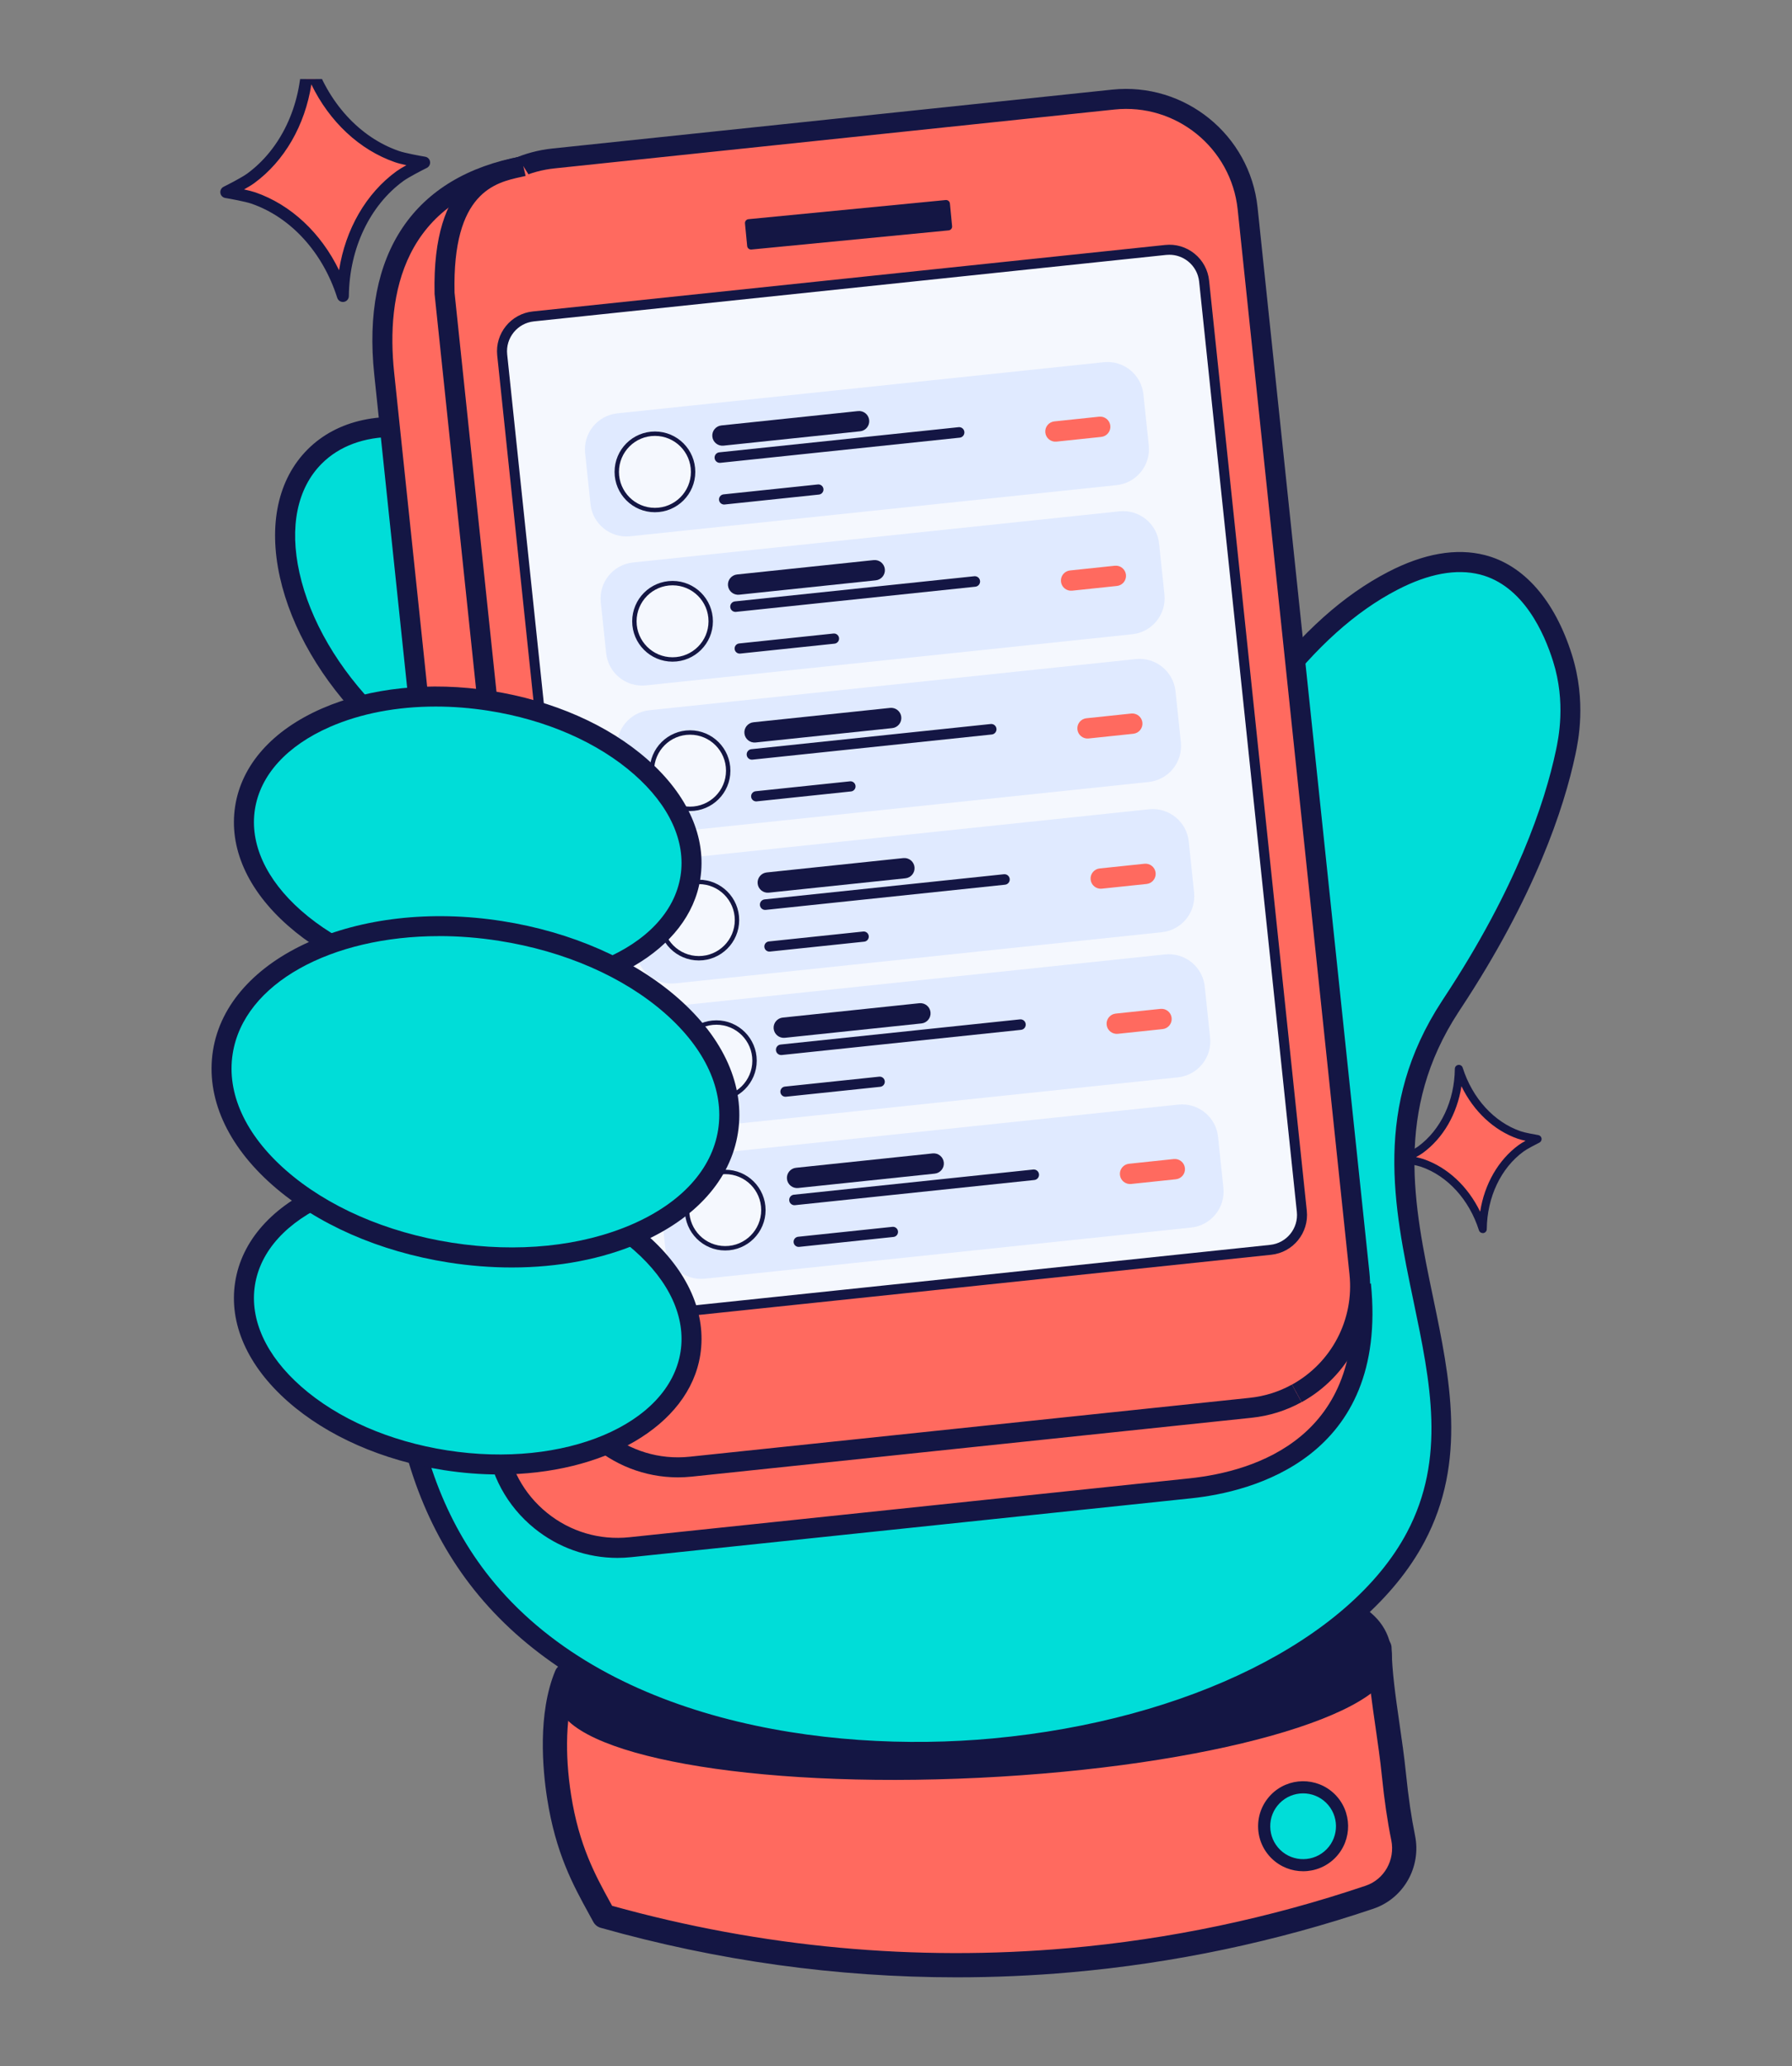 <svg width="118" height="136" viewBox="0 0 118 136" fill="none" xmlns="http://www.w3.org/2000/svg">
<rect x="0" y="0" width="118" height="136" fill="#808080" stroke="none"/>
<g clip-path="url(#clip0_221_46096)">
<path d="M90.836 108.479C90.88 111.09 91.483 113.833 91.789 116.822C91.928 118.19 92.119 119.618 92.395 120.961C92.739 122.638 91.808 124.322 90.187 124.87C84.921 126.649 78.255 128.331 70.447 129.02C57.41 130.168 46.677 128.067 39.773 126.12C38.711 124.156 37.417 122.08 36.82 118.257C36.418 115.682 36.357 112.563 37.299 110.285C55.684 109.568 72.455 109.197 90.84 108.479H90.836Z" fill="#FF6A5F"/>
<path d="M62.979 130.147C55.095 130.147 47.247 129.058 39.554 126.887C39.346 126.828 39.171 126.689 39.07 126.499L38.768 125.949C37.748 124.09 36.591 121.985 36.029 118.379C35.727 116.449 35.397 112.792 36.558 109.979C36.676 109.69 36.952 109.499 37.264 109.486C46.458 109.128 55.396 108.849 64.041 108.584C72.681 108.316 81.615 108.04 90.805 107.682C91.018 107.669 91.229 107.751 91.385 107.899C91.541 108.047 91.631 108.251 91.633 108.466C91.659 110.032 91.897 111.663 92.145 113.391C92.301 114.47 92.464 115.585 92.582 116.742C92.74 118.297 92.936 119.627 93.176 120.803C93.604 122.883 92.426 124.957 90.441 125.629C83.981 127.812 77.278 129.22 70.515 129.816C68.003 130.038 65.489 130.147 62.979 130.147ZM40.311 125.441C50.161 128.179 60.275 129.117 70.376 128.225C77.012 127.641 83.591 126.257 89.93 124.116C91.155 123.703 91.878 122.415 91.614 121.123C91.362 119.894 91.159 118.514 90.995 116.904C90.881 115.783 90.721 114.683 90.567 113.621C90.352 112.131 90.145 110.71 90.067 109.309C81.153 109.652 72.483 109.922 64.089 110.181C55.615 110.445 46.861 110.715 37.858 111.064C37.27 112.847 37.175 115.387 37.605 118.137C38.123 121.465 39.209 123.441 40.166 125.184L40.309 125.445L40.311 125.441Z" fill="#141644"/>
<path d="M64.488 117.013C49.316 117.751 37.414 115.496 36.714 112.128C35.285 105.258 48.712 105.308 63.883 104.571C79.054 103.833 91.924 102.503 91.657 109.456C91.524 112.893 79.659 116.276 64.488 117.013Z" fill="#141644"/>
<path d="M85.807 122.769C87.223 122.769 88.372 121.621 88.372 120.204C88.372 118.788 87.223 117.64 85.807 117.64C84.391 117.64 83.242 118.788 83.242 120.204C83.242 121.621 84.391 122.769 85.807 122.769Z" fill="#00DDD8"/>
<path d="M85.807 123.164C85.061 123.164 84.315 122.884 83.74 122.326C83.173 121.774 82.855 121.034 82.844 120.241C82.834 119.449 83.133 118.703 83.685 118.134C84.825 116.964 86.705 116.939 87.877 118.079C89.046 119.219 89.072 121.099 87.931 122.271C87.352 122.865 86.581 123.164 85.807 123.164ZM85.807 118.039C85.242 118.039 84.68 118.258 84.256 118.693C83.851 119.108 83.634 119.654 83.643 120.231C83.651 120.81 83.883 121.35 84.296 121.755C85.152 122.587 86.524 122.57 87.358 121.715C88.191 120.859 88.174 119.485 87.318 118.652C86.899 118.244 86.353 118.039 85.807 118.039Z" fill="#141644"/>
<path d="M50.703 46.499C55.508 49.418 58.117 52.806 59.436 54.85C60.837 57.028 62.106 59.063 61.714 61.685C61.676 61.936 61.172 64.975 58.536 66.656C57.959 67.025 55.891 68.214 51.462 67.24C44.808 65.778 35.306 59.982 33.574 49.965C33.249 48.09 32.459 44.967 33.999 41.561C34.783 39.825 37.335 37.093 41.213 35.485C46.707 33.209 51.866 34.967 54.502 35.865C69.44 40.954 74.548 63.681 74.881 65.255C76.159 58.102 79.176 51.268 83.6 45.504C85.829 42.598 88.468 39.919 91.72 38.236C93.534 37.296 95.64 36.676 97.621 37.18C101.315 38.117 102.664 42.587 102.9 43.333C103.774 46.105 103.313 48.532 103.1 49.533C101.399 57.548 96.367 64.924 95.507 66.239C87.294 78.782 99.049 90.188 93.229 101.17C84.866 116.948 45.618 121.667 31.721 104.207C27.989 99.515 26.796 94.12 26.406 90.158" fill="#00DDD8"/>
<path d="M60.395 115.968C49.892 115.968 37.901 113.031 31.206 104.62C28.15 100.78 26.314 95.937 25.749 90.226C25.713 89.864 25.979 89.541 26.339 89.505C26.706 89.47 27.024 89.733 27.06 90.096C27.6 95.55 29.34 100.161 32.236 103.798C39.722 113.204 54.265 115.456 65.377 114.422C78.207 113.233 88.911 107.91 92.645 100.862C95.234 95.977 94.19 90.974 93.084 85.676C91.765 79.362 90.403 72.831 94.955 65.879L95.09 65.672C99.853 58.457 101.724 52.84 102.454 49.397C102.62 48.617 103.124 46.24 102.268 43.53C101.689 41.681 100.308 38.539 97.455 37.814C95.897 37.42 94.068 37.755 92.017 38.818C89.265 40.242 86.681 42.56 84.117 45.901C79.757 51.584 76.785 58.318 75.525 65.367C75.47 65.677 75.202 65.904 74.886 65.911C74.557 65.906 74.296 65.698 74.231 65.388C74.024 64.414 68.998 41.5 54.284 36.485C51.641 35.585 46.722 33.909 41.46 36.09C37.604 37.688 35.241 40.398 34.594 41.827C33.279 44.739 33.785 47.485 34.12 49.304L34.219 49.848C36.057 60.474 46.392 65.445 51.599 66.589C54.381 67.203 56.718 67.025 58.176 66.094C60.587 64.556 61.04 61.7 61.057 61.58C61.422 59.15 60.185 57.232 58.876 55.201C56.792 51.966 53.926 49.224 50.356 47.053C50.044 46.864 49.947 46.459 50.134 46.149C50.322 45.837 50.729 45.738 51.041 45.928C54.783 48.202 57.793 51.083 59.985 54.488C61.367 56.636 62.798 58.855 62.36 61.776C62.305 62.138 61.746 65.38 58.885 67.207C57.641 67.999 55.319 68.758 51.315 67.879C43.646 66.193 34.617 59.902 32.919 50.073L32.822 49.542C32.457 47.563 31.905 44.571 33.391 41.283C34.27 39.34 37.009 36.506 40.952 34.872C46.674 32.499 52.096 34.348 54.703 35.235C67.173 39.483 72.947 55.746 74.812 62.343C76.332 56.107 79.158 50.191 83.067 45.096C85.752 41.597 88.481 39.159 91.406 37.644C93.75 36.43 95.893 36.055 97.773 36.535C100.346 37.188 102.382 39.517 103.507 43.091C104.477 46.17 103.92 48.8 103.737 49.666C102.982 53.22 101.06 59.007 96.184 66.393L96.051 66.596C91.798 73.091 93.105 79.35 94.367 85.402C95.472 90.696 96.616 96.169 93.802 101.474C89.864 108.904 78.751 114.5 65.491 115.728C63.854 115.88 62.141 115.962 60.387 115.962L60.395 115.968Z" fill="#141644"/>
<path d="M41.71 51.035C45.398 47.347 43.69 39.658 37.895 33.862C32.099 28.067 24.411 26.359 20.722 30.048C17.033 33.736 18.741 41.425 24.537 47.22C30.332 53.016 38.021 54.724 41.71 51.035Z" fill="#00DDD8"/>
<path d="M36.512 53.647C35.643 53.647 34.725 53.542 33.772 53.329C30.409 52.581 26.963 50.579 24.072 47.687C21.18 44.796 19.178 41.352 18.43 37.987C17.659 34.516 18.308 31.53 20.255 29.582C22.204 27.633 25.188 26.986 28.659 27.757C32.023 28.506 35.468 30.508 38.358 33.399C41.249 36.29 43.253 39.734 43.999 43.099C44.771 46.57 44.122 49.555 42.174 51.504C40.76 52.918 38.802 53.647 36.51 53.647H36.512ZM25.928 28.758C23.985 28.758 22.348 29.355 21.189 30.514C19.57 32.132 19.047 34.684 19.718 37.7C20.411 40.824 22.289 44.039 25.005 46.754C27.722 49.47 30.935 51.348 34.059 52.041C37.074 52.714 39.627 52.189 41.245 50.57C42.864 48.952 43.386 46.4 42.716 43.384C42.023 40.261 40.145 37.045 37.428 34.331C34.712 31.614 31.498 29.736 28.375 29.043C27.517 28.853 26.697 28.758 25.926 28.758H25.928Z" fill="#141644"/>
<path d="M34.462 10.938C24.673 12.728 24.951 21.256 25.299 24.578L32.662 94.669C33.126 99.092 37.087 102.3 41.511 101.836L78.374 97.963C81.904 97.592 90.747 95.746 89.617 84.545" fill="#FF6A5F"/>
<path d="M40.655 102.54C38.668 102.54 36.756 101.865 35.19 100.597C33.382 99.132 32.253 97.052 32.01 94.738L24.643 24.645C23.806 16.683 27.252 11.585 34.343 10.289L34.579 11.585C26.485 13.065 25.42 19.429 25.953 24.506L33.319 94.599C33.526 96.563 34.484 98.329 36.019 99.573C37.553 100.816 39.479 101.387 41.443 101.18L78.306 97.307C82.717 96.843 89.967 94.578 88.962 84.61L90.272 84.479C91.433 95.996 82.386 98.203 78.443 98.618L41.58 102.491C41.27 102.523 40.961 102.54 40.653 102.54H40.655Z" fill="#141644"/>
<path d="M85.393 91.709C88.145 90.194 89.867 87.132 89.517 83.813L82.154 13.722C81.688 9.298 77.728 6.091 73.305 6.554L36.441 10.428C32.911 10.799 30.159 13.397 29.426 16.678" fill="#FF6A5F"/>
<path d="M85.711 92.287L85.075 91.134C87.686 89.695 89.174 86.848 88.862 83.883L81.499 13.79C81.073 9.737 77.433 6.778 73.374 7.21L36.509 11.084C33.348 11.415 30.76 13.722 30.067 16.824L28.781 16.538C29.597 12.883 32.648 10.165 36.372 9.775L73.235 5.899C78.009 5.4 82.306 8.875 82.809 13.653L90.173 83.746C90.54 87.24 88.788 90.593 85.711 92.289V92.287Z" fill="#141644"/>
<path d="M85.391 91.709C84.478 92.213 83.452 92.546 82.347 92.662L45.484 96.535C41.063 96.999 37.099 93.791 36.635 89.368L29.272 19.277C29.095 11.69 32.861 11.313 34.46 10.938" fill="#FF6A5F"/>
<path d="M44.639 97.239C40.24 97.239 36.451 93.907 35.981 89.437L28.616 19.346C28.433 11.585 32.215 10.756 34.034 10.358L34.31 10.297L34.611 11.58L34.316 11.646C32.618 12.019 29.777 12.64 29.931 19.262L37.292 89.3C37.718 93.355 41.359 96.31 45.416 95.88L82.279 92.006C83.268 91.903 84.208 91.61 85.072 91.132L85.706 92.287C84.686 92.849 83.578 93.195 82.414 93.317L45.551 97.191C45.243 97.222 44.938 97.239 44.634 97.239H44.639Z" fill="#141644"/>
<path d="M84.655 82.066L40.489 86.799C40.078 86.841 39.709 86.544 39.667 86.133L33.001 22.695C32.959 22.285 33.855 20.959 34.266 20.915L77.262 16.396C77.673 16.354 79.234 17.968 79.278 18.379C79.278 18.379 85.814 79.76 85.814 80.133C85.814 80.507 84.648 81.59 84.657 82.064L84.655 82.066Z" fill="#F5F8FE"/>
<path d="M41.788 86.98C41.188 86.98 40.61 86.776 40.136 86.392C39.59 85.949 39.249 85.321 39.175 84.622L32.741 23.392C32.589 21.949 33.641 20.651 35.085 20.499L76.723 16.124C77.423 16.048 78.108 16.253 78.656 16.695C79.201 17.138 79.543 17.766 79.617 18.465L86.051 79.695C86.202 81.138 85.151 82.436 83.707 82.588L42.069 86.963C41.976 86.974 41.881 86.978 41.788 86.978V86.98ZM77.004 16.769C76.934 16.769 76.864 16.773 76.793 16.779L35.154 21.154C34.071 21.268 33.283 22.242 33.397 23.325L39.831 84.554C39.885 85.079 40.142 85.549 40.551 85.882C40.96 86.213 41.474 86.365 41.999 86.312L83.638 81.937C84.721 81.823 85.509 80.85 85.395 79.766L78.961 18.537C78.906 18.012 78.649 17.542 78.241 17.209C77.886 16.923 77.452 16.769 77.001 16.769H77.004Z" fill="#141644"/>
<path d="M62.271 13.167L49.285 14.427C49.145 14.44 49.042 14.565 49.056 14.705L49.2 16.194C49.214 16.334 49.339 16.437 49.479 16.424L62.465 15.164C62.605 15.15 62.708 15.026 62.694 14.886L62.55 13.396C62.536 13.256 62.411 13.153 62.271 13.167Z" fill="#141644"/>
<path d="M26.142 10.31C23.455 9.381 21.24 6.993 20.249 3.861C20.215 7.147 18.793 10.078 16.496 11.749C16.049 12.074 14.898 12.645 14.898 12.645C14.898 12.645 16.163 12.854 16.688 13.035C19.375 13.964 21.59 16.352 22.58 19.484C22.614 16.198 24.036 13.267 26.333 11.596C26.78 11.271 27.931 10.7 27.931 10.7C27.931 10.7 26.666 10.491 26.142 10.31Z" fill="#FF6A5F"/>
<path d="M22.579 19.876C22.411 19.876 22.259 19.766 22.206 19.602C21.262 16.618 19.151 14.3 16.558 13.406C16.156 13.267 15.178 13.088 14.835 13.031C14.666 13.004 14.535 12.871 14.512 12.702C14.487 12.534 14.573 12.369 14.725 12.293C15.037 12.139 15.92 11.684 16.266 11.434C18.483 9.819 19.825 6.987 19.859 3.857C19.859 3.666 20.002 3.501 20.192 3.474C20.381 3.446 20.565 3.56 20.624 3.744C21.568 6.728 23.68 9.046 26.272 9.939C26.674 10.079 27.652 10.258 27.995 10.315C28.164 10.342 28.295 10.475 28.318 10.643C28.343 10.812 28.257 10.976 28.105 11.052C27.793 11.206 26.91 11.661 26.565 11.912C24.348 13.526 23.005 16.357 22.971 19.488C22.971 19.68 22.828 19.844 22.636 19.872C22.617 19.874 22.598 19.876 22.579 19.876ZM16.07 12.468C16.35 12.529 16.624 12.597 16.814 12.662C19.159 13.473 21.138 15.336 22.326 17.788C22.748 15.096 24.097 12.736 26.103 11.275C26.265 11.158 26.508 11.012 26.759 10.873C26.478 10.812 26.204 10.744 26.015 10.679C23.669 9.868 21.69 8.005 20.502 5.554C20.082 8.245 18.731 10.605 16.725 12.066C16.563 12.184 16.32 12.329 16.07 12.468Z" fill="#141644"/>
<path d="M100.044 74.706C98.231 74.08 96.735 72.468 96.067 70.355C96.044 72.572 95.085 74.55 93.534 75.678C93.233 75.897 92.457 76.283 92.457 76.283C92.457 76.283 93.311 76.424 93.665 76.546C95.477 77.172 96.973 78.784 97.641 80.898C97.665 78.681 98.623 76.702 100.174 75.575C100.476 75.355 101.251 74.97 101.251 74.97C101.251 74.97 100.398 74.829 100.044 74.706Z" fill="#FF6A5F"/>
<path d="M97.636 81.161C97.522 81.161 97.419 81.087 97.385 80.978C96.747 78.963 95.322 77.399 93.573 76.796C93.301 76.702 92.641 76.582 92.409 76.544C92.296 76.525 92.207 76.436 92.19 76.322C92.174 76.209 92.233 76.097 92.334 76.046C92.544 75.941 93.141 75.635 93.373 75.465C94.869 74.375 95.775 72.464 95.798 70.352C95.798 70.221 95.895 70.112 96.024 70.093C96.152 70.074 96.277 70.15 96.315 70.274C96.953 72.289 98.378 73.852 100.127 74.457C100.399 74.552 101.058 74.672 101.29 74.71C101.404 74.729 101.493 74.818 101.509 74.931C101.526 75.045 101.467 75.157 101.366 75.207C101.155 75.313 100.559 75.618 100.327 75.789C98.831 76.879 97.925 78.79 97.901 80.902C97.901 81.032 97.805 81.142 97.676 81.161C97.663 81.161 97.651 81.163 97.636 81.163V81.161ZM93.242 76.162C93.432 76.204 93.617 76.249 93.743 76.293C95.326 76.839 96.662 78.097 97.465 79.753C97.75 77.937 98.66 76.343 100.013 75.357C100.123 75.277 100.287 75.18 100.456 75.085C100.266 75.043 100.083 74.999 99.954 74.955C98.371 74.407 97.035 73.148 96.234 71.494C95.95 73.311 95.04 74.904 93.687 75.89C93.577 75.97 93.413 76.067 93.244 76.162H93.242Z" fill="#141644"/>
<path d="M72.675 23.841L40.65 27.207C39.342 27.345 38.393 28.516 38.53 29.824L38.883 33.178C39.02 34.486 40.192 35.435 41.5 35.297L73.525 31.931C74.833 31.794 75.782 30.622 75.644 29.314L75.292 25.961C75.155 24.653 73.983 23.704 72.675 23.841Z" fill="#E0EAFF"/>
<path d="M43.126 28.546C44.514 28.546 45.639 29.671 45.639 31.059C45.639 32.446 44.514 33.571 43.126 33.571C41.738 33.571 40.613 32.446 40.613 31.059C40.613 29.671 41.738 28.546 43.126 28.546Z" fill="#F5F8FE" stroke="#141644" stroke-width="0.289"/>
<path d="M56.498 27.057L47.502 28.002C47.134 28.041 46.867 28.37 46.906 28.738C46.944 29.105 47.274 29.372 47.642 29.333L56.638 28.388C57.006 28.349 57.273 28.02 57.234 27.652C57.196 27.285 56.866 27.018 56.498 27.057Z" fill="#141644"/>
<path d="M63.122 28.117L47.363 29.773C47.173 29.793 47.036 29.963 47.056 30.153L47.056 30.155C47.076 30.345 47.246 30.483 47.436 30.463L63.195 28.807C63.385 28.787 63.522 28.617 63.502 28.427L63.502 28.425C63.482 28.235 63.312 28.097 63.122 28.117Z" fill="#141644"/>
<path d="M72.375 27.426L69.428 27.736C69.06 27.774 68.793 28.104 68.832 28.471C68.87 28.839 69.2 29.105 69.568 29.067L72.515 28.757C72.883 28.718 73.15 28.389 73.112 28.021C73.073 27.654 72.743 27.387 72.375 27.426Z" fill="#FF6A5F"/>
<path d="M53.854 31.887L47.646 32.539C47.462 32.559 47.328 32.723 47.347 32.907C47.367 33.092 47.532 33.225 47.716 33.206L53.924 32.553C54.108 32.534 54.241 32.369 54.222 32.185C54.203 32.001 54.038 31.867 53.854 31.887Z" fill="#141644"/>
<path d="M73.706 33.656L41.681 37.022C40.373 37.159 39.424 38.331 39.561 39.639L39.914 42.992C40.051 44.3 41.223 45.249 42.531 45.112L74.556 41.746C75.864 41.608 76.813 40.437 76.676 39.128L76.323 35.775C76.186 34.467 75.014 33.518 73.706 33.656Z" fill="#E0EAFF"/>
<path d="M44.286 38.381C45.674 38.381 46.799 39.506 46.799 40.894C46.799 42.281 45.674 43.406 44.286 43.406C42.898 43.406 41.773 42.281 41.773 40.894C41.774 39.506 42.898 38.381 44.286 38.381Z" fill="#F5F8FE" stroke="#141644" stroke-width="0.289"/>
<path d="M57.529 36.866L48.534 37.812C48.166 37.85 47.898 38.18 47.937 38.547C47.976 38.915 48.306 39.181 48.674 39.143L57.669 38.197C58.037 38.158 58.304 37.829 58.266 37.462C58.227 37.094 57.897 36.828 57.529 36.866Z" fill="#141644"/>
<path d="M64.153 37.928L48.395 39.584C48.205 39.604 48.067 39.774 48.087 39.964L48.087 39.966C48.107 40.156 48.277 40.294 48.467 40.273L64.226 38.617C64.416 38.597 64.553 38.427 64.534 38.237L64.533 38.235C64.513 38.045 64.343 37.908 64.153 37.928Z" fill="#141644"/>
<path d="M73.406 37.237L70.46 37.547C70.091 37.586 69.824 37.915 69.863 38.283C69.901 38.65 70.231 38.917 70.599 38.878L73.546 38.568C73.914 38.53 74.181 38.2 74.143 37.833C74.104 37.465 73.774 37.199 73.406 37.237Z" fill="#FF6A5F"/>
<path d="M54.881 41.699L48.673 42.352C48.489 42.371 48.355 42.536 48.375 42.72C48.394 42.904 48.559 43.038 48.743 43.018L54.951 42.366C55.135 42.346 55.269 42.181 55.249 41.997C55.23 41.813 55.065 41.68 54.881 41.699Z" fill="#141644"/>
<path d="M74.788 43.38L42.763 46.746C41.455 46.884 40.506 48.056 40.644 49.364L40.996 52.717C41.133 54.025 42.305 54.974 43.613 54.836L75.638 51.47C76.946 51.333 77.895 50.161 77.758 48.853L77.405 45.5C77.268 44.192 76.096 43.243 74.788 43.38Z" fill="#E0EAFF"/>
<path d="M45.438 48.213C46.826 48.213 47.951 49.338 47.951 50.726C47.951 52.113 46.826 53.238 45.438 53.238C44.051 53.238 42.926 52.113 42.926 50.726C42.926 49.338 44.051 48.213 45.438 48.213Z" fill="#F5F8FE" stroke="#141644" stroke-width="0.289"/>
<path d="M58.611 46.594L49.616 47.539C49.248 47.578 48.98 47.907 49.019 48.275C49.058 48.642 49.388 48.909 49.756 48.87L58.751 47.925C59.119 47.886 59.386 47.557 59.348 47.189C59.309 46.822 58.979 46.555 58.611 46.594Z" fill="#141644"/>
<path d="M65.236 47.654L49.477 49.311C49.287 49.331 49.149 49.501 49.169 49.69L49.169 49.693C49.189 49.882 49.359 50.02 49.549 50L65.308 48.344C65.498 48.324 65.635 48.154 65.616 47.964L65.615 47.962C65.595 47.772 65.425 47.634 65.236 47.654Z" fill="#141644"/>
<path d="M74.488 46.965L71.541 47.275C71.173 47.313 70.906 47.643 70.945 48.01C70.984 48.378 71.313 48.644 71.681 48.606L74.628 48.296C74.996 48.257 75.263 47.928 75.225 47.56C75.186 47.193 74.856 46.926 74.488 46.965Z" fill="#FF6A5F"/>
<path d="M55.967 51.427L49.759 52.079C49.575 52.099 49.441 52.264 49.461 52.447C49.48 52.632 49.645 52.765 49.829 52.746L56.037 52.093C56.221 52.074 56.355 51.909 56.335 51.725C56.316 51.541 56.151 51.407 55.967 51.427Z" fill="#141644"/>
<path d="M75.659 53.267L43.634 56.633C42.326 56.77 41.377 57.942 41.514 59.25L41.867 62.604C42.005 63.912 43.176 64.861 44.484 64.723L76.509 61.357C77.817 61.22 78.766 60.048 78.629 58.74L78.276 55.386C78.139 54.078 76.967 53.13 75.659 53.267Z" fill="#E0EAFF"/>
<path d="M46.017 58.047C47.404 58.047 48.529 59.172 48.529 60.56C48.529 61.947 47.404 63.072 46.017 63.072C44.629 63.072 43.504 61.947 43.504 60.56C43.504 59.172 44.629 58.047 46.017 58.047Z" fill="#F5F8FE" stroke="#141644" stroke-width="0.289"/>
<path d="M59.482 56.479L50.487 57.424C50.119 57.463 49.852 57.792 49.89 58.16C49.929 58.527 50.259 58.794 50.627 58.755L59.622 57.809C59.99 57.771 60.257 57.441 60.219 57.074C60.18 56.706 59.85 56.44 59.482 56.479Z" fill="#141644"/>
<path d="M66.107 57.542L50.348 59.198C50.158 59.218 50.02 59.388 50.04 59.578L50.04 59.58C50.06 59.77 50.23 59.908 50.42 59.888L66.179 58.231C66.369 58.212 66.507 58.041 66.487 57.852L66.487 57.849C66.466 57.66 66.296 57.522 66.107 57.542Z" fill="#141644"/>
<path d="M75.359 56.852L72.413 57.161C72.044 57.2 71.777 57.529 71.816 57.897C71.855 58.264 72.184 58.531 72.552 58.492L75.499 58.183C75.867 58.144 76.135 57.815 76.096 57.447C76.057 57.08 75.728 56.813 75.359 56.852Z" fill="#FF6A5F"/>
<path d="M56.838 61.313L50.63 61.966C50.446 61.985 50.313 62.15 50.332 62.334C50.351 62.518 50.516 62.652 50.7 62.632L56.908 61.98C57.092 61.961 57.226 61.796 57.206 61.612C57.187 61.428 57.022 61.294 56.838 61.313Z" fill="#141644"/>
<path d="M76.714 62.82L44.689 66.186C43.381 66.323 42.432 67.495 42.569 68.803L42.922 72.156C43.059 73.464 44.231 74.413 45.539 74.276L77.564 70.91C78.872 70.772 79.821 69.6 79.683 68.293L79.331 64.939C79.194 63.631 78.022 62.682 76.714 62.82Z" fill="#E0EAFF"/>
<path d="M47.173 67.302C48.561 67.302 49.685 68.427 49.685 69.814C49.685 71.202 48.561 72.327 47.173 72.327C45.785 72.327 44.66 71.202 44.66 69.814C44.66 68.427 45.785 67.302 47.173 67.302Z" fill="#F5F8FE" stroke="#141644" stroke-width="0.289"/>
<path d="M60.537 66.031L51.541 66.977C51.173 67.016 50.906 67.345 50.945 67.712C50.984 68.08 51.313 68.346 51.681 68.308L60.677 67.362C61.045 67.324 61.312 66.994 61.273 66.627C61.235 66.259 60.905 65.993 60.537 66.031Z" fill="#141644"/>
<path d="M67.161 67.095L51.402 68.751C51.212 68.771 51.075 68.941 51.095 69.131L51.095 69.133C51.115 69.323 51.285 69.46 51.475 69.441L67.234 67.784C67.424 67.764 67.561 67.594 67.541 67.404L67.541 67.402C67.521 67.212 67.351 67.075 67.161 67.095Z" fill="#141644"/>
<path d="M76.414 66.404L73.467 66.714C73.099 66.753 72.832 67.082 72.871 67.45C72.909 67.817 73.239 68.084 73.607 68.045L76.554 67.735C76.922 67.697 77.189 67.367 77.15 67C77.112 66.632 76.782 66.366 76.414 66.404Z" fill="#FF6A5F"/>
<path d="M57.893 70.866L51.685 71.519C51.501 71.538 51.367 71.703 51.387 71.887C51.406 72.071 51.571 72.204 51.755 72.185L57.963 71.533C58.147 71.513 58.28 71.349 58.261 71.164C58.242 70.98 58.077 70.847 57.893 70.866Z" fill="#141644"/>
<path d="M77.589 72.705L45.564 76.071C44.256 76.209 43.307 77.381 43.444 78.689L43.797 82.042C43.934 83.35 45.106 84.299 46.414 84.162L78.439 80.796C79.747 80.658 80.696 79.486 80.558 78.178L80.206 74.825C80.069 73.517 78.897 72.568 77.589 72.705Z" fill="#E0EAFF"/>
<path d="M47.755 77.136C49.143 77.136 50.267 78.261 50.268 79.648C50.268 81.036 49.143 82.161 47.755 82.161C46.367 82.161 45.242 81.036 45.242 79.648C45.242 78.261 46.367 77.136 47.755 77.136Z" fill="#F5F8FE" stroke="#141644" stroke-width="0.289"/>
<path d="M61.412 75.917L52.416 76.863C52.048 76.901 51.781 77.231 51.82 77.598C51.859 77.966 52.188 78.232 52.556 78.194L61.552 77.248C61.92 77.209 62.187 76.88 62.148 76.513C62.11 76.145 61.78 75.878 61.412 75.917Z" fill="#141644"/>
<path d="M68.036 76.978L52.277 78.635C52.087 78.655 51.95 78.825 51.97 79.015L51.97 79.017C51.99 79.207 52.16 79.344 52.35 79.324L68.109 77.668C68.299 77.648 68.436 77.478 68.416 77.288L68.416 77.286C68.396 77.096 68.226 76.959 68.036 76.978Z" fill="#141644"/>
<path d="M77.289 76.288L74.342 76.598C73.974 76.637 73.707 76.966 73.746 77.333C73.784 77.701 74.114 77.968 74.482 77.929L77.429 77.619C77.797 77.58 78.064 77.251 78.025 76.884C77.987 76.516 77.657 76.249 77.289 76.288Z" fill="#FF6A5F"/>
<path d="M58.764 80.75L52.556 81.403C52.372 81.422 52.238 81.587 52.258 81.771C52.277 81.955 52.442 82.088 52.626 82.069L58.834 81.416C59.018 81.397 59.151 81.232 59.132 81.048C59.113 80.864 58.948 80.731 58.764 80.75Z" fill="#141644"/>
<path d="M45.464 89.275C46.27 84.121 40.359 78.916 32.261 77.65C24.164 76.383 16.945 79.534 16.139 84.689C15.333 89.842 21.244 95.047 29.342 96.314C37.44 97.581 44.658 94.429 45.464 89.275Z" fill="#00DDD8"/>
<path d="M45.464 57.753C46.27 52.599 40.359 47.394 32.261 46.127C24.164 44.861 16.945 48.012 16.139 53.166C15.333 58.32 21.244 63.525 29.342 64.791C37.44 66.058 44.658 62.907 45.464 57.753Z" fill="#00DDD8"/>
<path d="M32.854 65.725C31.678 65.725 30.468 65.632 29.238 65.441C25.2 64.808 21.55 63.207 18.964 60.928C16.294 58.579 15.059 55.786 15.485 53.061C15.91 50.339 17.94 48.056 21.198 46.634C24.357 45.255 28.319 44.844 32.359 45.475C36.397 46.107 40.047 47.709 42.633 49.987C45.303 52.336 46.538 55.129 46.112 57.854C45.377 62.555 39.743 65.725 32.852 65.725H32.854ZM28.688 46.505C26.148 46.505 23.754 46.958 21.727 47.843C18.895 49.081 17.141 51.007 16.787 53.268C16.433 55.529 17.516 57.9 19.834 59.94C22.235 62.054 25.647 63.546 29.442 64.138C37.166 65.344 44.063 62.435 44.812 57.649C45.166 55.388 44.083 53.017 41.764 50.977C39.364 48.863 35.952 47.371 32.157 46.779C30.985 46.596 29.822 46.505 28.686 46.505H28.688Z" fill="#141644"/>
<path d="M32.854 97.049C31.678 97.049 30.468 96.956 29.238 96.765C25.2 96.132 21.55 94.531 18.964 92.253C16.294 89.903 15.059 87.111 15.485 84.386C15.91 81.663 17.94 79.38 21.198 77.958C24.357 76.58 28.319 76.169 32.359 76.799C36.397 77.431 40.047 79.033 42.633 81.311C45.303 83.661 46.538 86.453 46.112 89.178C45.377 93.88 39.743 97.049 32.852 97.049H32.854ZM28.688 77.829C26.148 77.829 23.754 78.282 21.727 79.168C18.895 80.405 17.141 82.331 16.787 84.592C16.433 86.853 17.516 89.224 19.834 91.264C22.235 93.378 25.647 94.87 29.442 95.462C37.166 96.668 44.063 93.76 44.812 88.974C45.166 86.712 44.083 84.341 41.764 82.301C39.364 80.188 35.952 78.696 32.157 78.103C30.985 77.92 29.822 77.829 28.686 77.829H28.688Z" fill="#141644"/>
<path d="M47.943 74.466C48.858 68.62 42.152 62.715 32.965 61.279C23.778 59.842 15.59 63.416 14.675 69.262C13.761 75.108 20.467 81.013 29.654 82.45C38.84 83.886 47.029 80.312 47.943 74.466Z" fill="#00DDD8"/>
<path d="M33.697 83.425C32.338 83.425 30.949 83.318 29.549 83.099C24.985 82.384 20.861 80.574 17.94 78.003C14.937 75.358 13.544 72.218 14.022 69.158C14.991 62.962 23.537 59.131 33.065 60.625C37.629 61.339 41.754 63.15 44.675 65.721C47.678 68.365 49.069 71.505 48.592 74.566C48.114 77.623 45.831 80.19 42.163 81.79C39.688 82.871 36.774 83.425 33.697 83.425ZM28.915 61.615C21.809 61.615 16.049 64.72 15.322 69.36C14.915 71.957 16.155 74.675 18.808 77.01C21.546 79.419 25.432 81.118 29.752 81.794C34.072 82.468 38.291 82.038 41.633 80.58C44.875 79.166 46.883 76.955 47.288 74.359C47.694 71.763 46.455 69.044 43.802 66.709C41.067 64.3 37.178 62.602 32.858 61.925C31.516 61.714 30.192 61.613 28.913 61.613L28.915 61.615Z" fill="#141644"/>
</g>
<defs>
<clipPath id="clip0_221_46096">
<rect width="90.139" height="124.941" fill="white" transform="translate(13.93 5.206)"/>
</clipPath>
</defs>
</svg>
